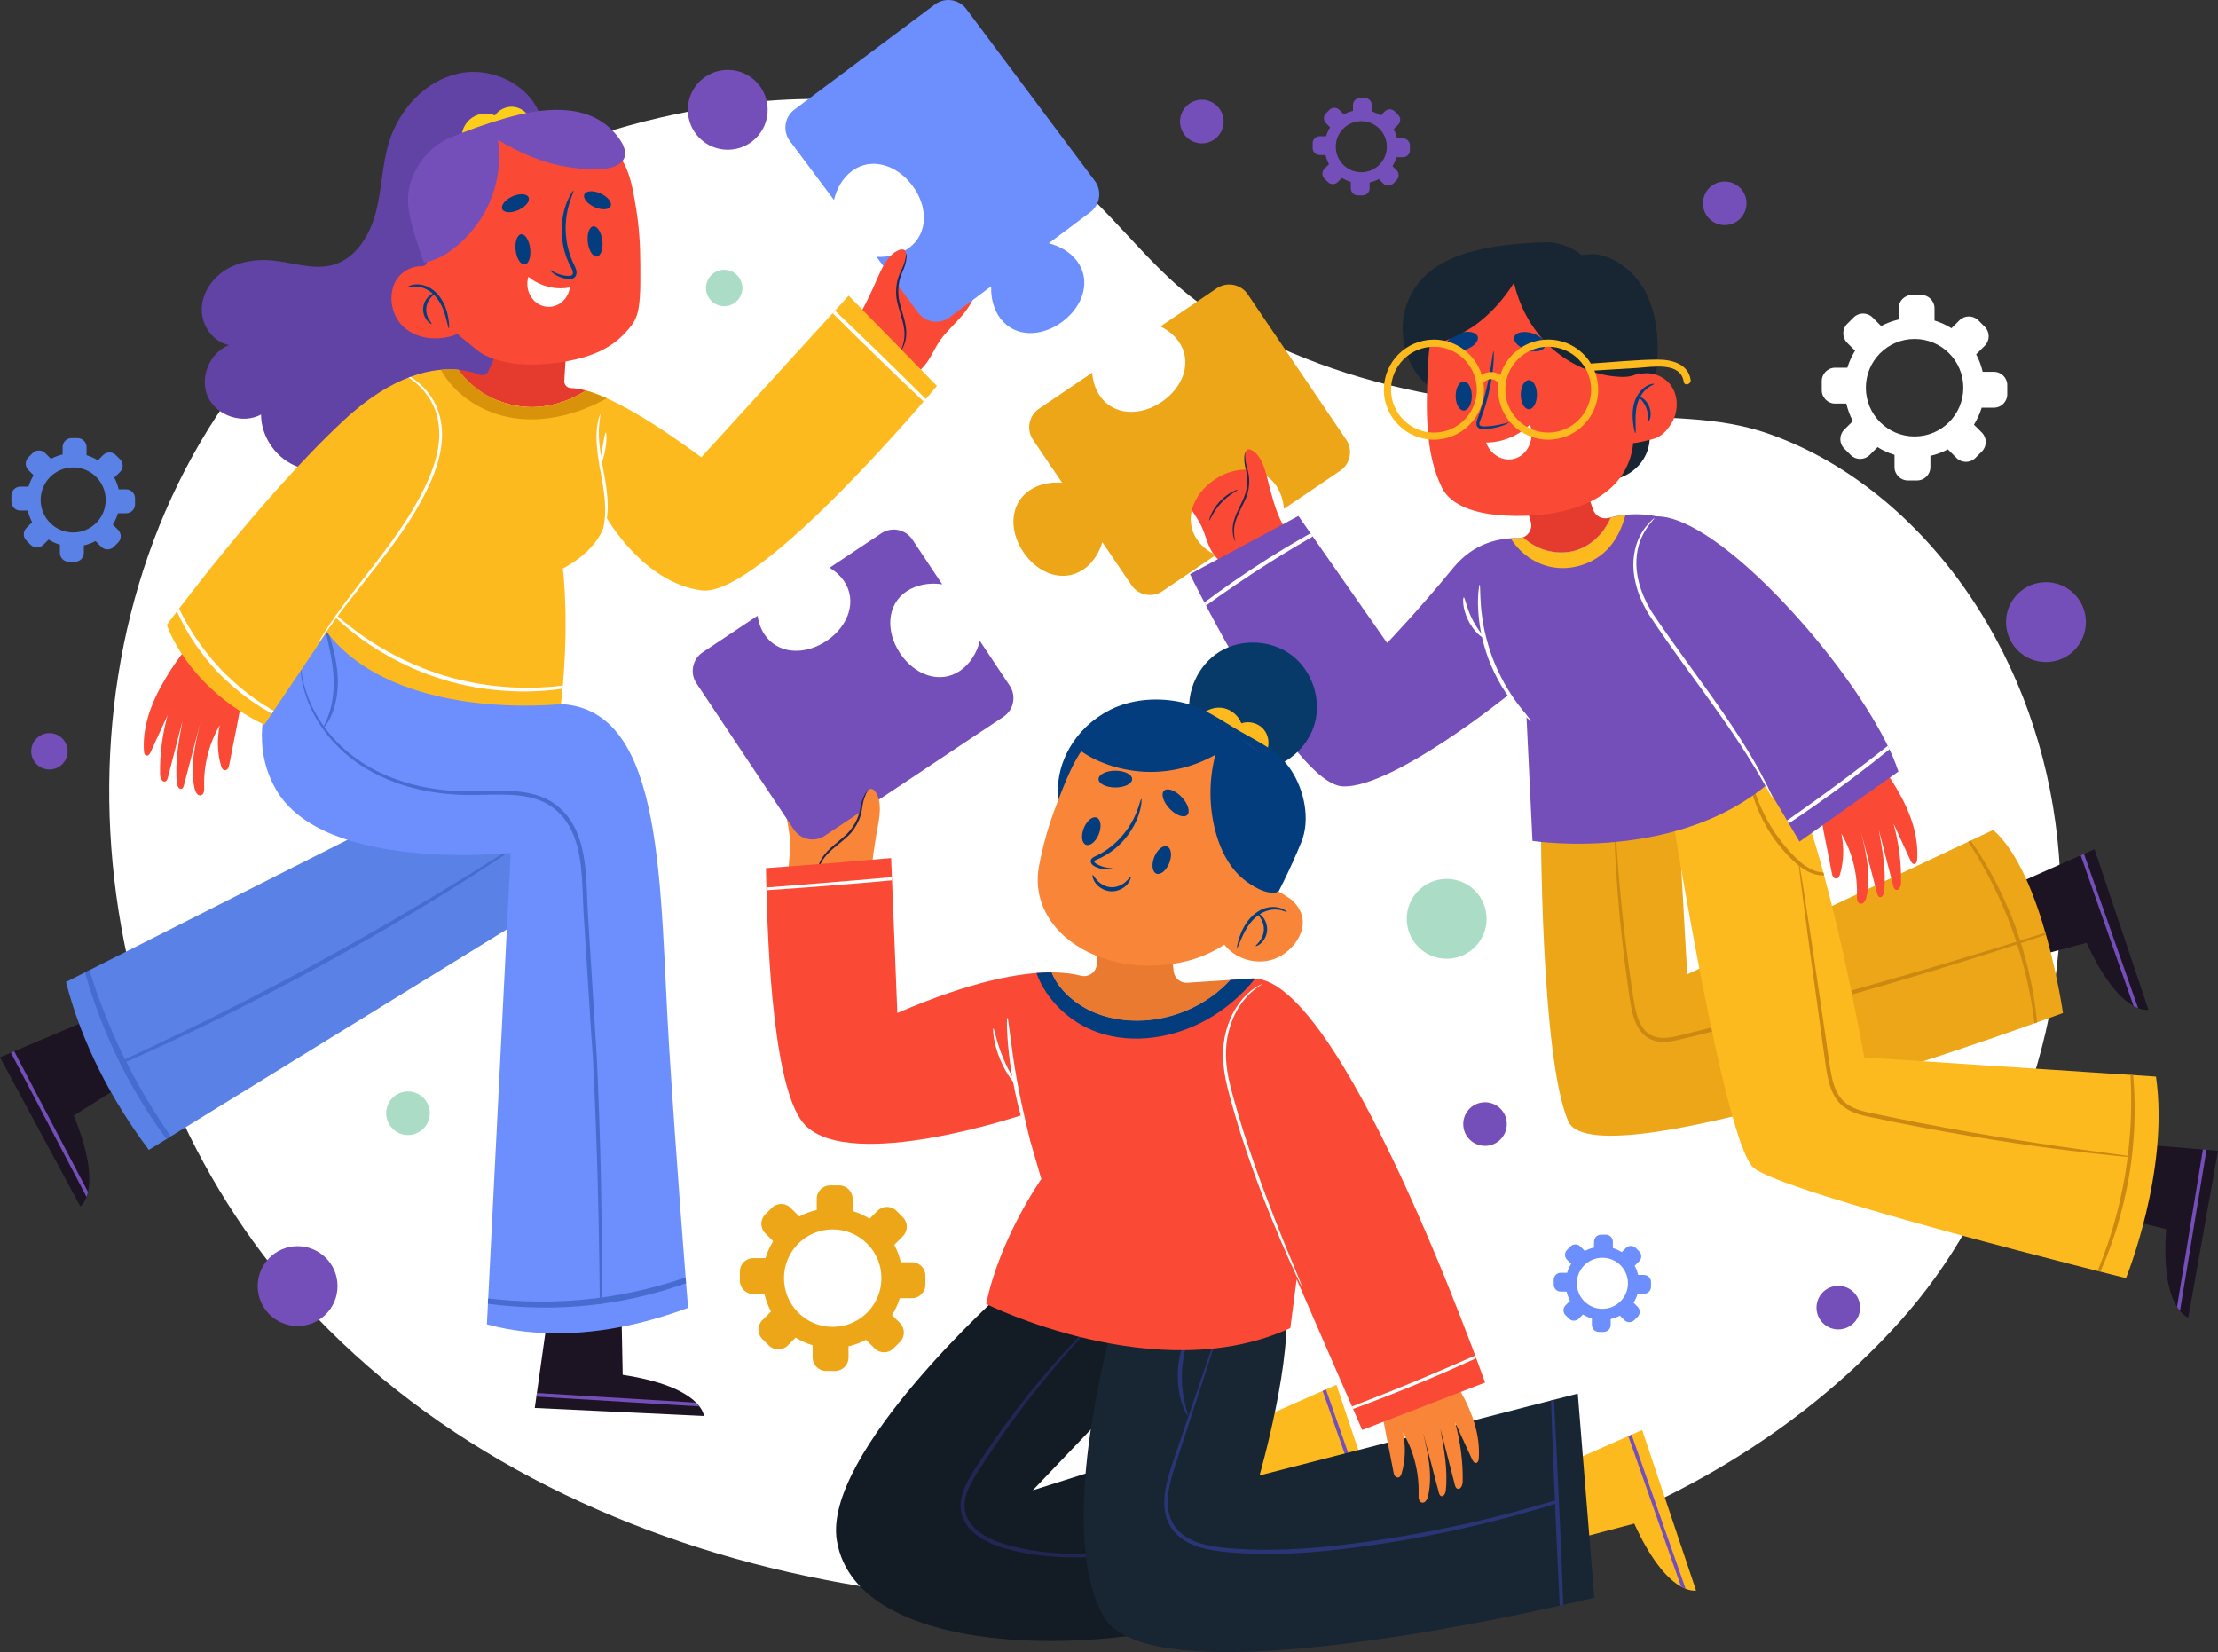 <?xml version="1.0" encoding="UTF-8"?><svg id="OBJECTS" xmlns="http://www.w3.org/2000/svg" viewBox="0 0 746 555.64"><rect x="0" y="0" width="746" height="555.64" fill="#333333" stroke="none"/><defs><style>.cls-1{fill:#cc8912;}.cls-2{fill:#f98638;}.cls-3{fill:#131b25;}.cls-4{fill:#033d7e;}.cls-5{fill:#fdba1e;}.cls-6{fill:#fff;}.cls-7{fill:#5a81e5;}.cls-8{fill:#754fb9;}.cls-9{fill:#fbce1b;}.cls-10{fill:#1d1423;}.cls-11{fill:#fa4a35;}.cls-12{fill:#073a68;}.cls-13{fill:#6c8ffd;}.cls-14{fill:#e53a2e;}.cls-15{fill:#212652;}.cls-16{fill:#d8930b;}.cls-17{fill:#2a3575;}.cls-18{fill:#6142a5;}.cls-19{fill:#ea7a2f;}.cls-20{fill:#abddc6;}.cls-21{fill:#182533;}.cls-22{fill:#456cce;}.cls-23{fill:#eda618;}</style></defs><path class="cls-6" d="M631.9,166.81c14.63,11.81,26.96,26.61,36.38,42.67,30.04,51.18,32.24,114.74,9.66,169.17-10.29,24.81-20.9,45.8-39.27,66.17-17.51,19.42-38.2,35.85-60.73,49.07-36.27,21.28-77.18,34.29-118.81,39.63-64.51,8.27-130.63,9.64-194.07-4.8-63.42-14.45-124.24-45.63-166.87-94.75-2.19-2.53-4.33-5.1-6.42-7.73-70.3-88.3-76.7-226.48.85-311.9,38.87-42.81,93.48-70.55,150.72-78.77,37.18-5.35,77.27-2.13,108.61,18.56,21.24,14.02,34.59,37.61,55.75,50.7,22.99,14.22,47.94,23.01,74.49,27.92,19.85,3.67,39.97,5.4,60.07,6.84,17.67,1.27,35.32.31,52.2,6.16,13.64,4.73,26.22,12.02,37.43,21.07h.01Z"/><path class="cls-11" d="M423.93,167.62c-.14-4.96-1.62-9.99-4.79-13.81s-8.17-6.25-13.1-5.71c-4.93.54-9.51,4.38-10.29,9.28-.6,3.79.97,7.59,2.92,10.9,1.67,2.84,3.88,5.56,5.33,8.51,1.61,3.27,2.08,6.81,4.33,9.82,2.25,3.01,5.8,5.15,9.47,4.72"/><path class="cls-2" d="M289.87,283.67c2.12-5.01,2.92-10.71,1.49-15.98-1.43-5.26-5.33-9.95-10.5-11.66-5.18-1.7-11.5.05-14.5,4.59-2.33,3.51-2.49,8.03-2.04,12.22.39,3.6,1.36,7.33,1.44,10.91.11,3.99-1.02,7.74-.14,11.78.88,4.04,3.46,7.78,7.32,9.01"/><path class="cls-11" d="M296.54,100.88c1.05-5.3,3.55-10.44,7.65-13.96,4.11-3.52,9.9-5.23,15.11-3.76s9.42,6.42,9.37,11.83c-.04,4.18-2.41,7.98-5.11,11.17-2.31,2.74-5.18,5.28-7.25,8.17-2.31,3.22-3.46,6.93-6.43,9.77-2.91,2.77-7.17,4.48-11.02,3.35"/><path class="cls-5" d="M522.97,493.95l29.34-13.01,18.14,54s-9.51,2.21-20.79-22.5l-22.37,5.89"/><path class="cls-8" d="M548.76,482.51c6.06,17.28,12.12,34.58,18.19,51.86-.47-.19-.98-.42-1.53-.72-5.92-16.88-11.85-33.76-17.76-50.64l1.11-.49h-.01Z"/><path class="cls-5" d="M420.16,478.75l29.34-13.01,18.14,54s-9.51,2.21-20.79-22.5l-22.37,5.89"/><path class="cls-8" d="M445.96,467.31c6.06,17.28,12.12,34.58,18.19,51.86-.47-.19-.98-.42-1.53-.72-5.92-16.88-11.85-33.76-17.76-50.64l1.11-.49h-.01Z"/><path class="cls-3" d="M337.69,434.16s-61.08,54.57-56.23,83.97c6.59,39.95,89.6,38.68,127.07,25.67,37.48-13.01-5.51-60.22-5.51-60.22l-55.66,17.66,40.15-42.08,5.86-45.43-36.34,6.91-19.35,13.51h0Z"/><path class="cls-15" d="M399.43,519.43s-.57,0-1.65.11c-1.43.17-2.97.37-4.7.58-4.08.51-9.97,1.34-17.28,1.95-7.29.56-16.06,1-25.66-.21-4.77-.63-9.8-1.59-14.68-3.35-2.41-.92-4.78-2.15-6.81-3.82-1.99-1.68-3.58-3.92-4.06-6.52-.49-2.59.16-5.26,1.24-7.68,1.08-2.43,2.53-4.68,3.97-6.89,2.85-4.44,5.71-8.65,8.52-12.6,5.64-7.9,11.06-14.76,15.79-20.37,4.73-5.62,8.72-10.02,11.51-13.04,1.17-1.27,2.23-2.41,3.21-3.48.72-.8,1.09-1.24,1.06-1.27-.04-.04-.46.34-1.26,1.08-.8.73-1.95,1.84-3.4,3.3-2.91,2.91-7.03,7.22-11.87,12.78-4.84,5.55-10.36,12.37-16.08,20.26-2.85,3.94-5.75,8.16-8.62,12.62-1.44,2.21-2.94,4.5-4.08,7.07-1.14,2.54-1.89,5.51-1.34,8.49.54,2.97,2.36,5.51,4.53,7.32,2.2,1.8,4.69,3.09,7.2,4.03,5.09,1.82,10.15,2.74,15.01,3.35,9.74,1.16,18.58.61,25.91-.07,7.33-.75,13.21-1.72,17.27-2.4,2.03-.35,3.6-.63,4.67-.85,1.06-.21,1.62-.35,1.61-.4v.02Z"/><path class="cls-21" d="M375.45,440.88s-21.62,72.94-4.19,102.92c17.43,29.99,164.96-6.47,164.96-6.47l-5.55-68.61-107.04,27.52s11.87-41.36,8.44-59.31c-3.43-17.95-56.6,3.92-56.6,3.92v.02Z"/><path class="cls-17" d="M524.56,509.85c-.66-15.07-1.33-28.79-1.89-39.06l-1.01.26c.34,10.25.86,23.89,1.52,38.86.49,11.05.97,21.36,1.42,30.14.41-.09.78-.17,1.18-.26-.32-8.72-.73-18.97-1.21-29.94h-.01Z"/><path class="cls-17" d="M524.13,504.32c-9.19,2.79-19.66,5.64-31.17,8.21-14.56,3.2-30.75,6.08-47.87,7.75-8.56.81-16.95,1.16-25.03.85-4.03-.19-8.03-.41-11.83-1.02-3.77-.65-7.48-1.73-10.34-3.91-2.89-2.13-4.6-5.42-4.98-8.81-.4-3.4.2-6.79,1.01-9.95.82-3.17,1.92-6.2,2.85-9.13.96-2.91,1.88-5.72,2.76-8.42,3.36-10.34,6.13-18.91,8.26-25.46.85-2.71,1.57-5,2.18-6.94.19-.66.37-1.26.54-1.82.11-.41.16-.62.14-.63-.02,0-.11.19-.27.58-.21.55-.42,1.13-.66,1.78-.68,1.93-1.48,4.18-2.43,6.86-2.23,6.49-5.15,15.03-8.67,25.31-.91,2.69-1.87,5.49-2.85,8.4-.97,2.92-2.09,5.94-2.95,9.18-.85,3.24-1.52,6.73-1.11,10.4.21,1.82.73,3.66,1.65,5.34.91,1.68,2.21,3.17,3.76,4.35,3.12,2.39,7.01,3.51,10.89,4.19,3.92.65,7.91.87,11.99,1.07,8.16.34,16.62,0,25.22-.82,30.62-3.06,58.07-9.69,78.84-16.2-.01-.39,0-.76.06-1.14h.01Z"/><path class="cls-17" d="M399.5,476.17c.21-.09-.44-1.79-1.07-4.6-.32-1.41-.6-3.1-.78-4.99-.15-1.89-.2-3.98-.05-6.16.17-2.18.54-4.24.97-6.08.47-1.84.98-3.47,1.52-4.82,1.05-2.69,1.94-4.27,1.74-4.39-.14-.09-1.33,1.32-2.65,3.99-.67,1.33-1.31,2.99-1.87,4.88-.52,1.9-.93,4.03-1.12,6.31-.16,2.28-.07,4.45.16,6.41.26,1.95.65,3.7,1.11,5.1.91,2.84,1.87,4.42,2.02,4.34h.02Z"/><path class="cls-10" d="M675.13,298.62l29.34-13.01,18.14,54s-9.51,2.21-20.79-22.5l-22.37,5.89"/><path class="cls-8" d="M700.93,287.19c6.06,17.28,12.12,34.58,18.19,51.86-.47-.19-.98-.42-1.53-.72-5.92-16.88-11.85-33.76-17.76-50.64l1.11-.49h-.01Z"/><path class="cls-23" d="M518.27,275.31s-.2,79.79,9.15,101.73c9.34,21.94,166.44-36.33,166.44-36.33,0,0-6.67-47.04-23.48-61.57l-102.91,48.56-3.5-62.5"/><path class="cls-1" d="M683.78,333.87c-.34-2.2-.87-4.53-1.39-6.98-1.16-4.88-2.68-10.19-4.67-15.63-2.03-5.42-4.33-10.45-6.62-14.91-1.19-2.2-2.3-4.32-3.48-6.21-1.12-1.93-2.25-3.67-3.31-5.24-.5-.8-1.01-1.52-1.51-2.21l-.82.39c.47.73.98,1.52,1.51,2.35,1,1.59,2.08,3.35,3.14,5.29,1.12,1.9,2.19,4.01,3.35,6.21,2.21,4.44,4.45,9.43,6.46,14.81,1.97,5.39,3.51,10.63,4.73,15.44.56,2.43,1.12,4.72,1.51,6.89.45,2.16.77,4.19,1.06,6.06.22,1.46.4,2.81.56,4.04.27-.1.55-.2.81-.29-.09-1.19-.2-2.49-.4-3.88-.22-1.88-.49-3.94-.9-6.13h-.01Z"/><path class="cls-1" d="M687.96,313.7c-4.98,1.56-10.76,3.35-17.32,5.39-20.09,6.17-47.98,14.35-79.02,22.43-7.76,2-15.35,3.96-22.7,5.76-3.67.85-7.28,2.09-10.7,1.74-1.69-.17-3.27-.86-4.47-1.99-1.22-1.12-2.05-2.6-2.66-4.16-1.22-3.14-1.58-6.52-2.1-9.77-.5-3.25-.95-6.42-1.36-9.47-.82-6.12-1.48-11.83-2.03-17.06-1.08-10.45-1.67-18.94-2.05-24.8-.16-2.61-.3-4.84-.42-6.76-.1-1.54-.17-2.35-.22-2.35s-.06.82-.05,2.36c0,1.56.06,3.83.16,6.77.21,5.89.65,14.38,1.61,24.87.47,5.24,1.08,10.97,1.85,17.12.39,3.07.82,6.25,1.29,9.51.51,3.24.83,6.68,2.12,10.05.65,1.67,1.56,3.35,2.97,4.65,1.38,1.33,3.28,2.15,5.21,2.35,1.93.22,3.84-.05,5.69-.42,1.85-.39,3.65-.87,5.49-1.31,7.35-1.79,14.94-3.72,22.72-5.74,31.07-8.09,58.93-16.44,78.96-22.84,6.67-2.13,12.44-4.03,17.22-5.64-.06-.22-.12-.46-.2-.68v-.04Z"/><path class="cls-23" d="M364.34,191.57c3.04-2.05,5.31-5.45,6.42-9.22l9.79,14.45c2.33,3.45,7.01,4.34,10.45,2.02l17.87-12.11c-2.55-1.26-4.77-3.06-6.26-5.26-4.48-6.61-1.53-15.12,5.82-20.11,7.37-4.99,16.35-4.55,20.83,2.05,1.49,2.21,2.35,4.94,2.58,7.76l18.92-12.82c3.45-2.33,4.34-7.01,2.02-10.45l-33.11-48.89c-2.33-3.45-7.01-4.34-10.45-2.02l-18.92,12.82c2.55,1.26,4.77,3.06,6.26,5.26,4.48,6.61,1.53,15.12-5.82,20.11-7.35,4.99-16.35,4.55-20.83-2.05-1.49-2.21-2.35-4.94-2.58-7.76l-17.87,12.11c-3.45,2.33-4.34,7.01-2.02,10.45l9.79,14.45c-3.92-.36-7.91.49-10.95,2.55-6.61,4.48-7.04,13.48-2.05,20.83,4.99,7.37,13.5,10.3,20.11,5.82h0Z"/><path class="cls-21" d="M542.72,161.22c4.43-.77,8.44-3.7,10.53-7.66,2.09-3.97,2.21-8.93.34-13.01-2.03-.52-4.18-.56-6.23-.11"/><path class="cls-8" d="M302.72,219.69c-4.93-7.4-4.43-16.39,2.21-20.82,3.31-2.2,7.74-3.01,11.97-2.34l-10.04-15.07c-2.3-3.46-6.98-4.39-10.44-2.09l-17.39,11.58c1.98,1.21,3.68,2.76,4.9,4.58,4.43,6.64,1.42,15.13-5.98,20.06-7.4,4.93-16.39,4.43-20.82-2.21-1.22-1.83-1.99-3.99-2.34-6.28l-18.45,12.29c-3.46,2.3-4.39,6.98-2.09,10.44l32.74,49.15c2.3,3.46,6.98,4.39,10.44,2.09l60.08-40.01c3.46-2.3,4.39-6.98,2.09-10.44l-10.04-15.07c-1.02,4.16-3.47,7.94-6.78,10.14-6.64,4.43-15.13,1.42-20.06-5.98h0Z"/><path class="cls-11" d="M611.58,269.51c1.21,8.01,3.02,15.99,4.5,23.95.09.5.19,1.01.47,1.43s.81.72,1.29.57c.56-.16.82-.78,1-1.33,1.33-4.29,1.43-9.42.47-13.8,3.67,6.32,5.51,13.67,5.25,20.98-.04,1.01.09,2.33,1.06,2.6,1.11.31,1.89-1.07,2.14-2.19,1.65-7.29-.12-14.88-1.89-22.15,1.83,6.99,3.67,13.99,5.5,20.97.12.45.29.96.71,1.16.88.4,1.54-.88,1.64-1.85.72-6.98-.57-13.99-1.85-20.89,1.63,6.31,3.25,12.63,4.88,18.94.14.54.32,1.13.83,1.34,1.08.47,1.79-1.17,1.82-2.34.11-6.82-.75-13.35-2.55-19.95,1.9,4.14,3.81,8.29,5.71,12.44.29.61.77,1.34,1.43,1.19.6-.14.78-.9.82-1.52.55-7.8-2.21-15.52-5.97-22.22-3.51-6.26-8.31-13.28-13.72-17.99"/><path class="cls-2" d="M464.14,470.96c1.21,8.01,3.02,15.99,4.5,23.95.09.5.19,1.01.47,1.43.29.42.81.72,1.29.57.56-.16.82-.78,1-1.33,1.33-4.29,1.43-9.42.47-13.8,3.67,6.32,5.51,13.67,5.25,20.98-.04,1.01.09,2.33,1.06,2.6,1.11.31,1.89-1.07,2.14-2.19,1.65-7.29-.12-14.88-1.89-22.15,1.83,6.99,3.67,13.99,5.5,20.97.12.45.29.96.71,1.16.88.4,1.54-.88,1.64-1.85.72-6.98-.57-13.99-1.85-20.89,1.63,6.31,3.25,12.63,4.88,18.94.14.54.32,1.13.83,1.34,1.08.47,1.79-1.17,1.82-2.34.11-6.82-.75-13.35-2.55-19.95,1.9,4.14,3.81,8.29,5.71,12.44.29.61.77,1.34,1.43,1.19.6-.14.78-.9.82-1.52.55-7.8-2.21-15.52-5.97-22.22-3.51-6.26-8.31-13.28-13.72-17.99"/><path class="cls-11" d="M81.65,233.08c-1.21,8.01-3.02,15.99-4.5,23.95-.09.5-.19,1.01-.47,1.43s-.81.72-1.29.57c-.56-.16-.82-.78-1-1.33-1.33-4.29-1.43-9.42-.47-13.8-3.67,6.32-5.51,13.67-5.25,20.98.04,1.01-.09,2.33-1.06,2.6-1.11.31-1.89-1.07-2.14-2.19-1.65-7.29.12-14.88,1.89-22.15-1.83,6.99-3.67,13.99-5.5,20.97-.12.45-.29.96-.71,1.16-.88.4-1.54-.88-1.64-1.85-.72-6.98.57-13.99,1.85-20.89-1.63,6.31-3.25,12.63-4.88,18.94-.14.54-.32,1.13-.83,1.34-1.08.47-1.79-1.17-1.82-2.34-.11-6.82.75-13.35,2.55-19.95-1.9,4.14-3.81,8.29-5.71,12.44-.29.61-.77,1.34-1.43,1.19-.6-.14-.78-.9-.82-1.52-.55-7.8,2.21-15.52,5.97-22.22,3.51-6.26,8.31-13.28,13.72-17.99"/><path class="cls-13" d="M336.44,107.08c-2.19-2.94-3.24-6.88-3.06-10.81l-13.97,10.45c-3.32,2.49-8.05,1.8-10.54-1.52l-14.08-18.83c3.99.22,8.03-.81,11.01-3.05,6.4-4.78,6.4-13.79,1.07-20.9-5.33-7.12-13.96-9.66-20.36-4.88-2.99,2.23-5.11,5.8-6.02,9.71l-14.84-19.85c-2.49-3.32-1.8-8.05,1.52-10.54L314.45,1.5c3.32-2.49,8.05-1.8,10.54,1.52l43.24,57.81c2.49,3.32,1.8,8.05-1.52,10.54l-13.97,10.45c3.82.93,7.32,3.05,9.51,5.98,4.78,6.4,2.24,15.03-4.88,20.36-7.12,5.33-16.13,5.33-20.9-1.07h-.01Z"/><path class="cls-2" d="M294.66,301.26c-2.4-6.2-1.12-13.13-.06-19.68.67-4.18,2.44-10.51.31-14.48-2.13-3.97-3.84-.5-4.74,2.34-1.27,3.99-1.26,8.4-3.45,12.07-2.53,4.23-7.59,6.18-10.95,9.78-3.89,4.18-5.11,10.66-2.99,15.98"/><path class="cls-15" d="M274.84,294.27c.17.04.16-1.98,1.65-4.62.75-1.32,1.95-2.68,3.46-4.01,1.52-1.34,3.32-2.66,5.08-4.28,1.77-1.64,3.05-3.61,3.86-5.52.83-1.92,1.06-3.83,1.29-5.31.25-1.49.73-2.65,1.05-3.43.34-.78.67-1.12.63-1.16-.02-.04-.46.25-.9,1.02-.41.77-.97,1.92-1.32,3.46-.32,1.53-.57,3.32-1.42,5.14-.8,1.83-2.04,3.67-3.73,5.25-1.7,1.57-3.51,2.92-5.03,4.32-1.52,1.39-2.75,2.85-3.46,4.27-.73,1.41-1.02,2.66-1.14,3.52-.1.87-.09,1.36-.04,1.36h.01Z"/><path class="cls-11" d="M282.82,112.68c5.41-3.77,8.21-10.18,10.99-16.15,1.77-3.81,3.83-10,7.8-12.08,3.87-2.03,3.43,1.72,2.6,4.57-1.18,3.98-3.63,7.6-3.87,11.85-.27,4.88,2.81,9.31,3.57,14.12.88,5.61-1.72,11.61-6.42,14.81"/><path class="cls-15" d="M303.01,117.95s.31-.37.72-1.13c.37-.77.85-1.97,1.02-3.53.2-1.56,0-3.45-.49-5.42-.47-1.99-1.21-4.11-1.73-6.35-.51-2.23-.51-4.44-.15-6.38.32-1.97,1.11-3.58,1.69-5.01.58-1.46.75-2.71.85-3.57.07-.88-.12-1.36-.17-1.34-.06.01.04.47-.12,1.31-.17.82-.42,2.04-1.05,3.41-.63,1.36-1.51,3.05-1.89,5.09-.41,2.03-.44,4.35.1,6.68.55,2.3,1.29,4.4,1.79,6.35.51,1.94.75,3.72.62,5.21-.24,3.01-1.37,4.65-1.19,4.72h0Z"/><path class="cls-11" d="M420.29,329.16l-7.66.5h0l1.16-.07c-10.59,11.61-28.01,16.66-43.01,11.97-7.33-2.29-14.32-7.66-17.11-14.5-10.25-.02-26.66,2.77-51.86,13.64l-2.09-52.1c-14.02,1.22-28.06,2.39-42.09,3.37.46,30.14,2.89,75.91,13.15,86.43,15.63,15.99,73.19-3.45,73.19-3.45l6.26,21.6s-14.01,19.9-18.54,42.03c0,0,57.61,28.73,102.3,8.08l2.12-16.39,22.05,50.67,41.33-15.94s-49.25-139.85-79.18-135.83h0Z"/><path class="cls-11" d="M434.54,180.4c-4.33-4.24-5.87-10.46-7.48-16.3-1.02-3.72-1.94-9.64-5.21-12.13-3.27-2.49-3.37,1.03-3.05,3.73.46,3.78,2.13,7.44,1.69,11.31-.5,4.45-3.97,7.99-5.39,12.24-1.65,4.94-.21,10.78,3.55,14.38"/><path class="cls-10" d="M29.55,343.08l-29.55,12.53,27.01,50.14s8.11-5.42-2.2-30.55l19.58-12.31"/><path class="cls-8" d="M3.67,354.05c8.47,16.16,16.96,32.33,25.43,48.48.17-.49.35-1.03.49-1.65-8.27-15.76-16.54-31.53-24.81-47.29l-1.11.47Z"/><path class="cls-10" d="M184.35,441.77l-4.49,31.78,56.9,2.69s-.47-9.74-27.32-13.85l-.46-23.12"/><path class="cls-8" d="M180.4,469.72c18.29,1.11,36.57,2.2,54.86,3.31-.31-.4-.67-.82-1.12-1.27-17.85-1.08-35.71-2.15-53.56-3.24l-.17,1.19Z"/><path class="cls-7" d="M117.56,282.11l-95.36,48.16c5.14,20.17,15.12,39.5,27.86,56.48l125.59-77.37,2.36-36.8-60.46,9.54h0Z"/><path class="cls-22" d="M175.4,283.2c-1.33.82-2.79,1.72-4.43,2.74-2.09,1.31-4.42,2.75-6.98,4.35-2.72,1.68-5.81,3.65-9.27,5.72-6.88,4.23-15.13,9.16-24.36,14.52-9.24,5.33-19.48,11.07-30.33,16.9-10.86,5.8-21.31,11.14-30.87,15.89-9.58,4.72-18.25,8.86-25.58,12.24-.98.46-1.94.91-2.87,1.34.3.19.57.41.83.65.8-.35,1.62-.72,2.45-1.09,7.39-3.27,16.13-7.33,25.74-11.98,9.61-4.69,20.09-10,30.97-15.81,10.86-5.84,21.1-11.62,30.32-17.02,9.21-5.42,17.42-10.45,24.24-14.78,3.42-2.14,6.48-4.16,9.17-5.91,2.7-1.74,4.99-3.28,6.86-4.55,1.59-1.09,3-2.07,4.28-2.95.97-.68,1.47-1.07,1.44-1.11-.02-.04-.57.26-1.59.87h-.01Z"/><path class="cls-22" d="M57.12,381.7c-1.64-2.28-3.24-4.8-4.96-7.44-3.35-5.34-6.81-11.35-10.07-17.84-3.21-6.52-5.91-12.9-8.15-18.79-1.06-2.96-2.12-5.77-2.94-8.45-.31-1-.63-1.94-.93-2.89l-1.49.76c.25.86.51,1.73.77,2.64.76,2.72,1.77,5.59,2.79,8.6,2.16,5.98,4.84,12.47,8.09,19.06,3.3,6.57,6.84,12.62,10.31,17.95,1.79,2.64,3.46,5.15,5.18,7.4.1.12.19.25.29.39l1.47-.9c-.11-.16-.22-.32-.34-.49h-.01Z"/><path class="cls-13" d="M163.74,445.41c16.32,4.49,34.23,3.63,50.53-.29,5.79-1.39,11.53-3.14,17.16-5.24-.95-11.6-3.82-47.48-6.37-87.64-3.38-53.4-.97-113.59-36.37-115.43l-82.13-31.22s-29.84,32.04-13.69,60.01c16.15,27.98,78.89,21.26,78.89,21.26l-8,158.53h-.01Z"/><path class="cls-22" d="M200.67,438.74c11.05-1.36,21.24-4.01,30.07-7.13-.05-.62-.1-1.27-.15-1.94-8.88,3.02-19.11,5.62-30.19,6.99-13.2,1.64-25.67,1.29-36.23.05l-.09,1.79c10.64,1.42,23.23,1.88,36.58.22h0Z"/><path class="cls-22" d="M199,349.5c.15,2.28.29,4.53.44,6.76.11,2.23.21,4.43.32,6.61.81,17.42,1.27,33.12,1.56,46.31.25,12.18.36,22.22.42,29.5.19-.07.39-.15.58-.21.09-7.27.11-17.22-.01-29.3-.15-13.2-.52-28.92-1.26-46.35-.1-2.18-.2-4.39-.3-6.62-.14-2.23-.27-4.49-.41-6.77-.27-4.57-.56-9.22-.86-13.96-.58-9.48-1.19-19.29-1.82-29.33-.24-5-.3-10-.87-14.93-.31-2.46-.71-4.89-1.36-7.27-.7-2.35-1.52-4.69-2.77-6.79-2.43-4.23-6.28-7.6-10.71-9.23-4.43-1.67-9.05-1.94-13.41-1.95-4.39-.01-8.64.27-12.73.16-4.11-.1-8.08-.5-11.86-1.17-7.58-1.36-14.4-3.87-20.04-7.17-5.66-3.27-10.09-7.34-13.36-11.37-3.26-4.06-5.41-8.04-6.74-11.46-1.34-3.41-1.95-6.22-2.28-8.12-.3-1.92-.4-2.92-.46-2.92-.02,0-.02.26,0,.76.04.5.04,1.24.17,2.21.22,1.93.77,4.79,2.04,8.27,1.27,3.48,3.38,7.58,6.63,11.75,3.26,4.14,7.73,8.35,13.46,11.73,5.72,3.41,12.64,6.02,20.33,7.45,3.84.71,7.88,1.13,12.04,1.26,4.17.12,8.42-.14,12.75-.11,4.32.04,8.8.32,12.95,1.92,4.14,1.54,7.71,4.68,10,8.67,1.18,1.98,1.95,4.21,2.63,6.47.62,2.29,1.01,4.67,1.32,7.07.55,4.83.61,9.79.85,14.83.63,10.05,1.24,19.86,1.84,29.34.3,4.73.6,9.38.88,13.95l.02.02Z"/><path class="cls-22" d="M109.02,209.24c-.19.05.24,2.08,1,5.31.73,3.24,1.8,7.69,2.14,12.68.34,4.99-.39,9.51-1.43,12.59-1.02,3.11-2.18,4.83-1.98,4.96.11.1,1.59-1.47,2.9-4.62,1.34-3.12,2.25-7.85,1.9-13.01-.35-5.16-1.59-9.67-2.58-12.85-1.01-3.19-1.77-5.1-1.94-5.05h-.01Z"/><path class="cls-10" d="M714.01,384.36l31.99,2.68-9.99,56.08s-9.39-2.63-7.45-29.71l-22.45-5.57"/><path class="cls-8" d="M742.14,386.7c-2.97,18.08-5.96,36.15-8.93,54.22-.32-.39-.66-.85-1-1.37,2.91-17.66,5.81-35.3,8.72-52.96l1.21.1Z"/><path class="cls-5" d="M561.81,270.39s18,113.76,27.97,122.36c9.97,8.59,125.27,37.13,125.27,37.13,0,0,14.67-35.96,10.09-67.79l-98.12-6.45s-14.63-82.95-29.02-101.79"/><path class="cls-1" d="M604.96,291.11c2.58,2.08,5.52,3.37,8.14,3.31.15,0,.3-.01.44-.02-.09-.32-.17-.63-.26-.96h-.16c-2.31-.07-4.95-1.31-7.35-3.32-2.4-2.04-4.8-4.65-7.02-7.58-4.48-5.86-7.15-12.08-8.64-16.67-1.31-4.04-1.78-6.86-2.04-7.47l-.15.06c-.02.3.01.97.11,1.95.19,1.36.47,3.33,1.13,5.72,1.27,4.75,3.87,11.21,8.47,17.23,2.29,3.01,4.74,5.65,7.32,7.74h.01Z"/><path class="cls-1" d="M717.88,378.06c.06-2.74.15-5.34.05-7.76-.04-1.22-.04-2.39-.1-3.52-.07-1.09-.15-2.18-.21-3.24-.04-.67-.09-1.32-.15-1.94l-.92-.06c.04.66.07,1.34.09,2.07.04,1.06.09,2.13.12,3.22.04,1.12,0,2.29.02,3.5.05,2.41-.09,4.99-.17,7.7-.31,5.41-.9,11.35-1.92,17.52-1.07,6.17-2.49,11.96-3.99,17.17-.81,2.59-1.54,5.06-2.39,7.32-.41,1.13-.77,2.24-1.18,3.28-.4,1.02-.8,2.02-1.18,3-.15.4-.31.8-.46,1.17.31.07.62.16.92.24.15-.34.3-.67.45-1.03.42-.98.85-1.98,1.28-2.99.44-1.05.82-2.15,1.26-3.28.9-2.26,1.68-4.74,2.53-7.34,1.59-5.24,3.05-11.09,4.14-17.31,1.05-6.23,1.59-12.23,1.83-17.71h-.01Z"/><path class="cls-1" d="M716.11,388.81c-1.44-.2-3.01-.41-4.77-.66-4.63-.61-11.32-1.51-19.57-2.71-16.5-2.4-39.28-6.11-64.13-11.47-3.02-.72-5.97-1.82-7.95-3.98-1.99-2.15-2.99-5.04-3.61-7.9-.61-2.87-.93-5.82-1.38-8.68-.41-2.85-.82-5.65-1.22-8.39-1.58-10.74-3.02-20.52-4.28-29-1.19-7.74-2.2-14.27-3.01-19.53-.34-1.98-.62-3.72-.88-5.3-.22-1.21-.36-1.84-.4-1.84-.05,0,0,.65.12,1.88.19,1.59.4,3.35.63,5.34.7,5.29,1.56,11.85,2.58,19.6,1.17,8.5,2.51,18.3,3.99,29.05.39,2.74.77,5.54,1.17,8.4.42,2.86.73,5.79,1.36,8.78.63,2.96,1.67,6.1,3.92,8.55,2.26,2.49,5.54,3.66,8.64,4.39,24.96,5.38,47.75,8.92,64.33,11.09,8.29,1.07,14.99,1.83,19.65,2.28,2,.2,3.61.34,4.8.44,0-.1.01-.21.04-.31h-.02Z"/><path class="cls-14" d="M512.27,180.71c4.72,4.52,12.11,6.41,18.35,4.22,5.09-1.78,9.06-5.94,11.16-10.89-.24.06-.49.11-.72.17-2.21.58-4.49-.65-5.24-2.8l-4.64-13.61-20.09,5.19,3.76,12.42c.68,2.26-.55,4.53-2.58,5.33v-.02Z"/><path class="cls-21" d="M556.35,129.21c.45-2.09.76-4.22.95-6.35.72-8.21,0-17.22-3.86-24.65-3.31-6.37-10.17-12.31-17.57-12.78-.65-.04-3.76.51-4.09.22-3.42-2.8-7.88-4.26-12.28-4.16-4.4.1-9.02.44-13.49,1.01-12.98,1.65-27.19,5.6-32.56,19.02-4.29,10.71-.24,24.39,9.69,30.27"/><path class="cls-11" d="M547.93,155.11c.68-1.88,1.16-3.92,1.39-6.16-.04.41,6.97-1.29,7.58-1.57,2.35-1.06,3.66-2.53,5.08-4.68,2.56-3.88,2.71-9.37-.02-13.13-2.15-2.96-6.11-4.52-9.67-3.92-1.42.24-2.7-.81-2.68-2.24.09-5.51-.15-10.48-2.4-15.89-4.07-9.78-11.52-11.77-20.77-13.9-10.17-2.34-20.79.17-30.56,3.12-5.13,1.54-7.86,4.21-11.04,8.57-3.77,5.2-4.32,12.38-4.59,18.55-.56,12.94-1.17,28.36,4.75,40.2,3.19,6.36,11.91,8.5,18.4,9.13,15.99,1.54,38.47-1.62,44.51-18.1h.01Z"/><path class="cls-19" d="M413.79,329.58l-14.48.95c-2.29.15-4.29-1.53-4.55-3.81l-2.02-17.71-23.4,5.14-.44,10.04c-.12,2.75-2.75,4.67-5.41,3.97-2.33-.61-5.54-1.11-9.82-1.11,2.79,6.83,9.79,12.21,17.11,14.5,15.01,4.69,32.43-.36,43.01-11.97h0Z"/><path class="cls-8" d="M541.78,174.02c-2.1,4.96-6.07,9.12-11.16,10.89-6.26,2.19-13.65.31-18.35-4.22h0c-.51.2-1.08.31-1.68.3-5.85-.12-14.74,1.38-21.74,9.92-11.41,13.94-22.3,25.36-22.3,25.36l-29.84-42.73-36.47,19.57s34.64,71.05,51.62,71.39c16.98.36,55.61-30.88,55.61-30.88l5.92,6.81,2.04,42.39s55.1,8.51,85.9-25.66l5.41-29.82s-24.61-63.17-64.99-53.33h.01Z"/><path class="cls-12" d="M400.21,241.02c-1.38-8.42,2.8-17.49,10.1-21.91s17.28-3.91,24.1,1.23c6.82,5.14,10.05,14.58,7.83,22.83-2.23,8.24-9.79,14.76-18.28,15.75"/><path class="cls-5" d="M404.22,240.34c1.92-1.89,4.82-2.74,7.44-2.15,2.63.58,4.9,2.56,5.85,5.08,2.54-.88,5.57-.11,7.38,1.88,1.8,1.99,2.28,5.09,1.14,7.53"/><path class="cls-4" d="M424.67,309.76c4.89-8.56,9.32-17.44,13.04-26.58,3.07-7.55.96-17.44-3.43-24.11-4.4-6.67-10.43-9.18-17.08-13.03-7.14-4.12-12.89-8.65-21.28-10.13-7.58-1.34-15.71-.62-22.63,2.87-11.45,5.8-18.86,17.88-17.28,30.71"/><path class="cls-18" d="M182.11,40.02c-3.16-11.15-16.26-17.72-27.61-15.37-11.35,2.35-20.27,12.11-23.67,23.18-2.33,7.6-2.4,15.71-4.37,23.42-1.98,7.7-6.62,15.53-14.25,17.78-6.59,1.95-13.56-.71-20.41-1.41-5.42-.55-11.12.24-15.79,3.07-4.67,2.84-8.11,7.93-8.16,13.39-.05,5.46,3.81,10.94,9.17,11.99-6.57,2.51-10.04,11.05-7.09,17.43,2.95,6.38,11.68,9.28,17.87,5.92.02,7.78,5.4,15.24,12.77,17.73,12.07,4.07,30.14-5.33,36.74-15.37,6.45,4.84,15.89,5.28,22.76,1.06,6.87-4.23,10.73-12.85,9.31-20.8"/><path class="cls-9" d="M155.26,45.86c.12-2.59,1.57-5.08,3.76-6.45,2.19-1.37,5.05-1.62,7.44-.61,1.33-1.89,3.66-3.02,5.97-2.89,2.31.14,4.5,1.52,5.6,3.55"/><path class="cls-14" d="M192.05,130.51c-1.32,0-2.35-1.12-2.26-2.44l.62-9.9-22.86-.85-3.26,7.48c-.5,1.13-1.79,1.68-2.95,1.22-1.54-.61-3.94-1.34-7.1-1.64,5.7,8.26,16.19,13.14,26.34,12.52,5.9-.36,11.53-2.38,16.52-5.54-2.25-.63-3.88-.83-5.04-.83h-.01Z"/><path class="cls-5" d="M285.44,99.44l-49.57,54.36c-20.44-15.13-32.23-20.63-38.78-22.46-4.98,3.16-10.63,5.18-16.52,5.54-10.15.62-20.64-4.26-26.34-12.52-8.31-.8-21.81,1.43-38.46,16.88-28.33,26.29-59.66,68.92-59.66,68.92,0,0,6.63,20.9,32.79,33.59l20.99-31.19c23.5,30.53,78.8,24.24,78.8,24.24,3.04-27.26.62-45.59.62-45.59,14.08-7.47,14.63-17.23,14.63-17.23,0,0,12.21,21.9,31.94,24.59,19.73,2.69,79.25-68.77,79.25-68.77l-29.69-30.35h.01Z"/><path class="cls-11" d="M213.9,69.79c1.05,6.38,1.47,12.73,1.46,19.14-.01,4.73.17,9.48-.49,14.17-.61,4.33-2.16,6.27-5.09,9.36-5.72,6.03-14.17,8.42-22.16,9.53-8.35,1.16-18.14,1.05-25.62-3.1-.86-.47-8.24-6.53-8.14-6.57-7.39,3.2-17.47,1.42-20.99-6.38-1.73-3.83-1.7-8.57.63-12.07,1.8-2.7,5.09-4.42,8.29-4.33,1.26.04,2.19-1.13,1.84-2.33-1.87-6.37-3-12.97-3.38-19.58-.34-5.71,3.2-10.04,6.96-14.07,3.43-3.67,7.8-6.38,12.41-8.34,9.1-3.86,19.76-5.26,29.49-3.35,5.06,1,11.09,3.2,15.19,6.38,6.96,5.38,8.25,13.35,9.59,21.54h.01Z"/><path class="cls-6" d="M188.53,96.97c-4.07,0-7.84-1.46-10.82-3.86-.22.75-.35,1.54-.35,2.38,0,4.26,3.22,7.71,7.2,7.71,3.61,0,6.58-2.84,7.12-6.53-1.02.19-2.07.31-3.14.31h-.01Z"/><path class="cls-4" d="M185.09,90.86c-.06.06.26.52,1.07,1.13.8.61,2.1,1.36,3.91,1.72.45.07.92.16,1.46.16s1.19-.1,1.75-.61c.55-.5.72-1.34.61-1.97-.09-.66-.32-1.23-.58-1.78-1.05-2.04-1.93-4.33-2.45-6.88-1.09-5.09-.56-9.9.34-13.19.85-3.33,1.93-5.23,1.7-5.34-.11-.07-1.52,1.67-2.65,5.05-1.17,3.33-1.9,8.4-.76,13.76.54,2.68,1.54,5.14,2.66,7.17.52.96.77,1.95.32,2.35-.41.46-1.46.4-2.25.31-1.65-.2-2.92-.76-3.77-1.19-.85-.45-1.28-.76-1.36-.68h0Z"/><ellipse class="cls-4" cx="173.36" cy="68.35" rx="4.85" ry="2.51" transform="translate(-12.77 77.46) rotate(-24.32)"/><ellipse class="cls-4" cx="200.97" cy="67.35" rx="2.51" ry="4.85" transform="translate(56.83 222.75) rotate(-65.68)"/><ellipse class="cls-4" cx="175.87" cy="83.87" rx="2.46" ry="5.11" transform="translate(-8.7 21.45) rotate(-6.81)"/><ellipse class="cls-4" cx="200.15" cy="81.2" rx="2.46" ry="5.11" transform="translate(-8.22 24.31) rotate(-6.81)"/><path class="cls-4" d="M150.99,110.44c.12-.01.15-1.32-.19-3.4-.35-2.05-1.11-5.01-3.2-7.63-1.05-1.28-2.3-2.3-3.62-2.92-1.32-.62-2.63-.86-3.71-.85-2.21.02-3.36.91-3.3,1,.06.16,1.27-.42,3.26-.26.98.09,2.15.37,3.31.97,1.16.6,2.28,1.54,3.24,2.71,1.93,2.39,2.76,5.15,3.28,7.12.51,1.99.76,3.26.91,3.25h.01Z"/><path class="cls-4" d="M145.2,108.94c.1-.12-.42-.61-.96-1.56-.54-.92-1.05-2.38-.85-3.96.2-1.58,1.05-2.87,1.79-3.63.75-.78,1.37-1.12,1.31-1.27-.04-.11-.81,0-1.79.72-.97.71-2.09,2.14-2.34,4.06-.24,1.92.51,3.58,1.27,4.5.77.95,1.49,1.24,1.56,1.13h.01Z"/><path class="cls-8" d="M207.53,45.62c-.55-.68-1.11-1.28-1.59-1.78-9.39-9.51-24.16-7.45-35.87-4.11-6.38,1.83-12.68,4.06-18.81,6.61-7.96,3.3-14.31,12.6-14.05,21.28.1,3.33.91,6.67,1.83,9.87.27.96,3.26,10.87,3.71,10.8,8.42-1.52,16.15-9.56,20.21-16.77,4.14-7.37,5.74-16.11,4.52-24.47,7.27,4.37,15.11,7.8,23.45,9.11,4.43.68,15.35,2.16,18.53-2.13,1.9-2.56.04-5.96-1.94-8.4h.02Z"/><path class="cls-16" d="M197.09,131.35c-4.98,3.16-10.63,5.18-16.52,5.54-10.15.62-20.64-4.26-26.34-12.52-1.75-.16-3.76-.2-5.96,0,4.8,8.7,14.26,14.63,24.19,16.2,10.84,1.7,22.02-1.27,31.64-6.59-2.81-1.27-5.13-2.1-7.01-2.63Z"/><path class="cls-6" d="M203.15,159.29c-.25-1.31-.49-2.59-.7-3.83.39-1.01.81-2.44,1.11-4.09.6-3.24.46-5.91.19-5.91-.3,0-.62,2.58-1.21,5.72-.14.78-.29,1.53-.42,2.21-.47-3.14-.76-5.94-.7-8.21.04-3.63.68-5.84.51-5.87-.06-.01-.29.51-.57,1.51-.29,1-.56,2.49-.67,4.34-.24,3.01.17,6.96.9,11.27-.04.32-.02.52.05.55,0,0,.02-.02.04-.02.15.83.3,1.68.46,2.54,1.05,5.49,1.63,10.5,1.33,14.12-.24,3.62-1.08,5.76-.9,5.82.06.02.34-.49.68-1.46.36-.97.72-2.44.96-4.29.5-3.71,0-8.87-1.05-14.37v-.02Z"/><path class="cls-6" d="M295.72,118.81c-5.49-5.34-10.61-10.27-14.88-14.31l-.77.85c4.16,4.16,9.21,9.13,14.69,14.46,5.92,5.76,11.42,11.04,15.89,15.25.25-.29.5-.57.73-.85-4.33-4.33-9.74-9.67-15.64-15.4h-.02Z"/><path class="cls-6" d="M152.47,228.1c-14.46-3.86-26.33-10.87-34.04-16.87-2.07-1.59-3.87-3.09-5.4-4.43h0v.09c-.06.26-.16.49-.29.67,1.44,1.36,3.15,2.86,5.09,4.44,7.63,6.25,19.6,13.52,34.29,17.44,14.04,3.76,27.44,3.62,37.09,2.19.04-.35.06-.68.09-1.03-9.61,1.21-22.89,1.23-36.82-2.5h-.01Z"/><path class="cls-6" d="M89.66,237.63c-1.68-.98-3.35-2.21-5.14-3.47-3.48-2.63-7.13-5.76-10.6-9.42-3.42-3.7-6.32-7.53-8.72-11.17-1.13-1.87-2.26-3.61-3.14-5.34-.45-.86-.93-1.67-1.31-2.49-.17-.36-.34-.72-.5-1.08-.26.34-.49.63-.72.95.09.2.16.4.25.6.36.83.82,1.68,1.26,2.56.85,1.79,1.95,3.58,3.07,5.5,2.38,3.75,5.3,7.68,8.8,11.43,3.53,3.72,7.27,6.88,10.86,9.49,1.84,1.24,3.56,2.46,5.29,3.42.82.47,1.59.96,2.38,1.37l.6-.9c-.78-.44-1.56-.96-2.38-1.46h0Z"/><path class="cls-6" d="M128.28,188.33c2.1-2.74,4.31-5.62,6.45-8.72,2.15-3.09,4.29-6.36,6.23-9.85,3.92-6.93,7.01-14.12,7.61-21.15.31-3.48-.07-6.88-1.02-9.85-.95-2.99-2.51-5.51-4.23-7.52-1.67-1.94-3.5-3.4-5.21-4.49-.22.09-.45.17-.67.26.06.04.11.06.17.1,1.7,1.13,3.52,2.63,5.15,4.6,1.63,1.98,3.1,4.43,3.97,7.3.87,2.87,1.22,6.12.9,9.51-.63,6.79-3.68,13.86-7.57,20.73-1.93,3.46-4.03,6.72-6.16,9.79-2.12,3.09-4.29,5.97-6.37,8.72-4.18,5.47-8.05,10.34-11.16,14.53-3.12,4.18-5.51,7.68-7.08,10.15-.78,1.23-1.34,2.21-1.74,2.89-.39.67-.57,1.02-.54,1.05.02.02.27-.3.72-.93.61-.88,1.23-1.8,1.89-2.77,1.67-2.39,4.13-5.81,7.33-9.93,3.45-4.37,7.24-9.19,11.34-14.4h-.01Z"/><path class="cls-2" d="M357.4,265.3c-.68,1.73-1.33,3.42-1.94,5.01-2.63,6.77-4.68,13.81-6,20.97-2.56,13.94,6.61,25.02,19,30.06,6.28,2.55,13.19,3.71,19.96,3.4,8.62-.4,16.19-2.33,23.38-7.03,4.04,5.3,11.94,7.2,17.95,4.34,4.83-2.3,9.46-8.05,8.24-13.64-.51-2.34-1.89-4.29-3.66-5.85-.5-.44-5.69-3.73-5.8-3.4,1.12-3.19,2.7-5.96,3.12-9.37.37-2.96.61-5.71,1.37-8.64,2.15-8.29,1.54-14.06-3.46-21.2-2.91-4.42-6.94-7.99-11.35-10.81-8.7-5.57-19.44-8.83-29.76-8.49-5.38.19-11.93,1.47-16.7,4.11-7.12,3.93-11.22,12.68-14.35,20.55v-.02Z"/><path class="cls-4" d="M374.12,292.1c0-.1-.51-.11-1.38-.22-.86-.11-2.12-.35-3.47-1.06-.34-.17-.7-.37-.95-.6-.27-.25-.36-.49-.29-.58.02-.11.35-.32.81-.5.5-.22.98-.44,1.44-.65,1.95-.96,3.97-2.29,5.81-3.99,3.72-3.4,5.94-7.52,6.94-10.61,1.02-3.11,1-5.16.85-5.18-.24-.04-.56,1.93-1.77,4.83-1.19,2.89-3.43,6.71-6.96,9.93-1.75,1.62-3.63,2.91-5.45,3.87-.44.21-.88.44-1.36.67-.42.22-1.11.44-1.42,1.24-.14.37-.05.82.11,1.11.16.3.37.5.57.67.42.34.83.5,1.22.67,1.57.66,2.95.75,3.86.7.92-.05,1.41-.24,1.39-.32l.02.02Z"/><ellipse class="cls-4" cx="367.04" cy="279.55" rx="4.91" ry="2.72" transform="translate(-28.57 516.94) rotate(-68.26)"/><ellipse class="cls-4" cx="390.75" cy="289.27" rx="4.91" ry="2.72" transform="translate(-22.68 545.08) rotate(-68.26)"/><ellipse class="cls-4" cx="375.14" cy="262.03" rx="5.65" ry="2.82"/><ellipse class="cls-4" cx="395.41" cy="270.03" rx="2.82" ry="5.65" transform="translate(-77.38 345.76) rotate(-43.43)"/><path class="cls-4" d="M380.29,294.87c-.2-.09-.62.76-1.68,1.69-1.02.93-2.81,1.93-4.88,1.84-2.07-.1-3.76-1.26-4.69-2.28-.96-1.03-1.31-1.9-1.52-1.84-.16.02-.16,1.08.75,2.45.86,1.33,2.8,2.92,5.4,3.06,2.61.1,4.68-1.31,5.65-2.56,1.02-1.28,1.12-2.33.96-2.36h.01Z"/><path class="cls-4" d="M416.11,318.78c.16.05.62-1.23,1.48-3.21.87-1.95,2.18-4.69,4.54-6.87,1.18-1.08,2.49-1.88,3.78-2.31,1.29-.45,2.55-.55,3.58-.47,2.1.16,3.24.98,3.33.82.09-.07-.95-1.19-3.24-1.59-1.13-.19-2.53-.16-3.99.27-1.47.44-2.94,1.31-4.22,2.48-2.58,2.38-3.83,5.34-4.53,7.4-.68,2.1-.88,3.46-.76,3.5h.01Z"/><path class="cls-4" d="M422.32,318.18c.05.12.85-.07,1.8-.93.95-.83,1.98-2.45,2.07-4.48.07-2.03-.83-3.72-1.72-4.63-.88-.93-1.67-1.18-1.73-1.07-.1.14.5.61,1.13,1.56.63.92,1.28,2.41,1.22,4.09s-.83,3.11-1.53,3.99c-.71.9-1.32,1.32-1.24,1.47Z"/><path class="cls-4" d="M430.27,298.69c1.18-2.53,2.72-7.5,3.14-8.4,3.26-7.2,4.49-14.28,1.69-21.8-1.07-2.87-2.53-5.6-4.29-8.11-4.69-6.64-11.37-10.09-17.49-15.09-5.13-4.19-10.81-5.55-17.31-6.56-12.98-2.02-27.44-.25-33.71,12.92,5.86,4.7,14.2,7.32,21.62,7.86,8.6.63,17.36-1.39,24.85-5.66-2.44,9.38-2.19,19.48.91,28.67,1.67,4.95,4.44,9.88,8.56,13.2,2.77,2.24,7.32,5.08,11,4.44.26-.04.61-.62,1.01-1.47h.02Z"/><path class="cls-4" d="M420.29,329.16l-7.66.5h0l1.16-.07c-10.59,11.61-28.01,16.66-43.01,11.97-7.33-2.29-14.32-7.66-17.11-14.5-1.54,0-3.25.06-5.08.21,3.36,9.15,11.27,16.67,20.59,19.93,12.01,4.19,25.68,1.92,36.79-4.29,6.23-3.5,11.72-8.22,16.19-13.8-.62-.04-1.24-.04-1.85.05h-.01Z"/><path class="cls-6" d="M346.35,384.02c.2-.06-.36-2.38-1.24-6.11-.88-3.73-2.04-8.9-3.09-14.66-1.03-5.75-1.75-11-2.23-14.81-.49-3.81-.77-6.17-.97-6.16-.19,0-.24,2.4,0,6.25.24,3.84.8,9.16,1.84,14.96,1.05,5.8,2.38,10.97,3.5,14.66,1.13,3.7,2.02,5.91,2.19,5.85v.02Z"/><path class="cls-6" d="M342.32,365.44c.26-.2-2.64-4.04-4.89-9.47-2.29-5.4-3-10.17-3.33-10.12-.27,0-.04,4.96,2.31,10.54,2.33,5.59,5.7,9.23,5.9,9.05h.01Z"/><path class="cls-6" d="M257.75,298.49c0,.31.01.62.02.93,9-.58,19.55-1.37,30.83-2.33,3.91-.34,7.71-.67,11.41-1.01l-.04-1.07c-3.71.32-7.54.66-11.46,1-11.26.96-21.79,1.79-30.77,2.49h0Z"/><path class="cls-6" d="M437.84,432.55s-.09-.39-.36-1.07c-.4-.96-.8-1.95-1.22-2.99-1.36-3.3-2.85-6.92-4.52-10.95-3.72-9.27-8.78-22.15-13.43-36.67-1.16-3.63-2.19-7.2-3.17-10.66-.98-3.46-1.88-6.79-2.36-10.03-.5-3.24-.6-6.36-.26-9.23.3-2.89,1.05-5.51,1.94-7.81,1.8-4.62,4.49-7.75,6.56-9.56,2.1-1.82,3.51-2.5,3.45-2.6-.01-.04-.37.12-1.03.47-.66.35-1.59.92-2.7,1.8-2.2,1.74-5.06,4.88-7.01,9.59-.97,2.34-1.77,5.03-2.13,8-.39,2.96-.31,6.18.17,9.49.47,3.31,1.36,6.71,2.33,10.18.97,3.47,2,7.07,3.16,10.7,4.65,14.58,9.84,27.42,13.75,36.64,1.97,4.6,3.65,8.3,4.84,10.82.6,1.27,1.07,2.24,1.41,2.9.34.66.52,1,.56.98l.02-.02Z"/><path class="cls-6" d="M455.07,473.89c6.54-2.4,14.38-5.41,22.72-8.88,6.81-2.84,13.15-5.64,18.69-8.19-.11-.3-.22-.6-.34-.91-5.57,2.48-11.96,5.24-18.78,8.09-8.35,3.47-16.16,6.56-22.67,9.06l.36.83h.01Z"/><path class="cls-6" d="M499.81,148.83c1.44,3.82,5.1,6.25,8.86,5.6,4.33-.75,7.15-5.28,6.32-10.12-.09-.52-.22-1.03-.4-1.52-3.89,3.78-9.37,6.08-14.78,6.05h0Z"/><path class="cls-4" d="M556.39,129.13c0-.11-1.22-.15-2.81.85-1.58.97-3.3,3.07-4.01,5.82-.68,2.74-.46,5.26-.22,7.02.25,1.77.54,2.82.68,2.8.16-.01.15-1.12.09-2.87-.04-1.74-.12-4.17.51-6.67.65-2.49,2.08-4.44,3.4-5.47,1.32-1.06,2.4-1.29,2.35-1.48h.01Z"/><path class="cls-4" d="M554.42,141.7c.12.05.46-.42.65-1.31.19-.87.16-2.16-.31-3.47-.49-1.29-1.32-2.29-2.03-2.82-.72-.55-1.27-.68-1.34-.56-.17.26,1.53,1.48,2.35,3.78.88,2.26.4,4.31.7,4.39h-.01Z"/><path class="cls-4" d="M507.48,142.12c-.06-.17-1.97.61-5.19,1.07-.81.11-1.69.2-2.64.22-.91.07-2.02-.06-2.07-.73-.06-.34.11-.82.31-1.34.21-.56.41-1.11.61-1.65.4-1.12.8-2.3,1.16-3.51,1.46-4.85,2.21-9.41,2.54-12.7.32-3.3.26-5.36.12-5.36-.16,0-.37,2.02-.9,5.26-.51,3.25-1.38,7.7-2.81,12.48-.36,1.19-.73,2.36-1.12,3.47-.19.54-.39,1.08-.57,1.63-.19.54-.45,1.13-.32,1.89.06.37.27.73.56.97s.61.36.91.44c.6.14,1.16.1,1.64.06.98-.07,1.89-.21,2.72-.37,3.3-.67,5.11-1.73,5.06-1.83h-.02Z"/><ellipse class="cls-4" cx="492.31" cy="133.18" rx="2.72" ry="4.9"/><ellipse class="cls-4" cx="514.21" cy="132.74" rx="2.72" ry="4.9"/><ellipse class="cls-4" cx="491.84" cy="114.84" rx="5.42" ry="2.95" transform="translate(-12.07 149.08) rotate(-17.03)"/><ellipse class="cls-4" cx="514.5" cy="114.9" rx="2.95" ry="5.42" transform="translate(253.95 573.19) rotate(-72.97)"/><path class="cls-21" d="M550.98,125.5c1.89-1.22,2.97-3.36,2.89-6.66-.09-3.3-1.47-6.32-2.84-9.29-2.79-6.08-5.94-12.57-11.82-15.75-3.84-2.08-8.35-2.45-12.7-2.79-8.51-.65-17.1-1.28-25.57-.26-11.09,1.34-20.44,7.93-24.13,18.79-4.43,13.09,14.73,3.09,19.1-.02,5.35-3.82,9.78-8.81,13.28-14.38,1.72,7.29,5.21,14.17,10.33,19.63,6.62,7.07,15.98,11.63,25.66,11.98,2.33.09,4.33-.3,5.81-1.24h0Z"/><path class="cls-5" d="M541.43,183.88c2.61-3.05,4.27-6.81,5.28-10.7-1.62.16-3.26.44-4.93.85-2.1,4.96-6.07,9.12-11.16,10.89-6.26,2.19-13.65.31-18.35-4.22h0c-.51.2-1.08.31-1.68.3-.77-.01-1.61,0-2.48.05,2.95,4.82,7.88,8.44,13.43,9.61,7.2,1.51,15.12-1.19,19.91-6.78h-.01Z"/><path class="cls-6" d="M670.62,125.05h-3.76c-.49-2.08-1.22-4.06-2.2-5.87l2.9-2.9c1.75-1.75,1.75-4.6,0-6.36l-2.18-2.18c-1.75-1.75-4.6-1.75-6.36,0l-2.66,2.66c-1.77-1.09-3.67-1.98-5.71-2.59v-4.11c0-2.49-2.02-4.5-4.5-4.5h-3.07c-2.49,0-4.5,2.02-4.5,4.5v3.76c-2.08.49-4.06,1.22-5.87,2.2l-2.9-2.9c-1.75-1.75-4.6-1.75-6.36,0l-2.18,2.18c-1.75,1.75-1.75,4.6,0,6.36l2.66,2.66c-1.09,1.77-1.98,3.67-2.59,5.71h-4.11c-2.49,0-4.5,2.02-4.5,4.5v3.07c0,2.49,2.02,4.5,4.5,4.5h3.76c.49,2.08,1.22,4.06,2.2,5.87l-2.9,2.9c-1.75,1.75-1.75,4.6,0,6.36l2.18,2.18c1.75,1.75,4.6,1.75,6.36,0l2.66-2.66c1.77,1.09,3.67,1.98,5.71,2.59v4.11c0,2.49,2.02,4.5,4.5,4.5h3.07c2.49,0,4.5-2.02,4.5-4.5v-3.76c2.08-.49,4.06-1.22,5.87-2.2l2.9,2.9c1.75,1.75,4.6,1.75,6.36,0l2.18-2.18c1.75-1.75,1.75-4.6,0-6.36l-2.66-2.66c1.09-1.77,1.98-3.67,2.59-5.71h4.11c2.49,0,4.5-2.02,4.5-4.5v-3.07c0-2.49-2.02-4.5-4.5-4.5h0ZM627.56,130.4c0-9.05,7.33-16.39,16.39-16.39s16.39,7.33,16.39,16.39-7.33,16.39-16.39,16.39-16.39-7.33-16.39-16.39Z"/><path class="cls-23" d="M306.74,424.54h-3.76c-.49-2.08-1.22-4.06-2.2-5.87l2.9-2.9c1.75-1.75,1.75-4.6,0-6.36l-2.18-2.18c-1.75-1.75-4.6-1.75-6.36,0l-2.66,2.66c-1.77-1.09-3.67-1.98-5.71-2.59v-4.11c0-2.49-2.02-4.5-4.5-4.5h-3.07c-2.49,0-4.5,2.02-4.5,4.5v3.76c-2.08.49-4.06,1.22-5.87,2.2l-2.9-2.9c-1.75-1.75-4.6-1.75-6.36,0l-2.18,2.18c-1.75,1.75-1.75,4.6,0,6.36l2.66,2.66c-1.09,1.77-1.98,3.67-2.59,5.71h-4.11c-2.49,0-4.5,2.02-4.5,4.5v3.07c0,2.49,2.02,4.5,4.5,4.5h3.76c.49,2.08,1.22,4.06,2.2,5.87l-2.9,2.9c-1.75,1.75-1.75,4.6,0,6.36l2.18,2.18c1.75,1.75,4.6,1.75,6.36,0l2.66-2.66c1.77,1.09,3.67,1.98,5.71,2.59v4.11c0,2.49,2.02,4.5,4.5,4.5h3.07c2.49,0,4.5-2.02,4.5-4.5v-3.76c2.08-.49,4.06-1.22,5.87-2.2l2.9,2.9c1.75,1.75,4.6,1.75,6.36,0l2.18-2.18c1.75-1.75,1.75-4.6,0-6.36l-2.66-2.66c1.09-1.77,1.98-3.67,2.59-5.71h4.11c2.49,0,4.5-2.02,4.5-4.5v-3.07c0-2.49-2.02-4.5-4.5-4.5ZM263.68,429.88c0-9.05,7.33-16.39,16.39-16.39s16.39,7.33,16.39,16.39-7.33,16.39-16.39,16.39-16.39-7.33-16.39-16.39Z"/><path class="cls-13" d="M552.94,428.81h-1.97c-.25-1.08-.63-2.13-1.16-3.09l1.52-1.52c.92-.92.92-2.41,0-3.33l-1.14-1.14c-.92-.92-2.41-.92-3.33,0l-1.39,1.39c-.92-.57-1.93-1.05-3-1.36v-2.15c0-1.31-1.06-2.36-2.36-2.36h-1.61c-1.31,0-2.36,1.06-2.36,2.36v1.97c-1.08.25-2.13.63-3.09,1.16l-1.52-1.52c-.92-.92-2.41-.92-3.33,0l-1.14,1.14c-.92.92-.92,2.41,0,3.33l1.39,1.39c-.57.92-1.05,1.93-1.36,3h-2.15c-1.31,0-2.36,1.06-2.36,2.36v1.61c0,1.31,1.06,2.36,2.36,2.36h1.97c.25,1.08.63,2.13,1.16,3.09l-1.52,1.52c-.92.92-.92,2.41,0,3.33l1.14,1.14c.92.92,2.41.92,3.33,0l1.39-1.39c.92.57,1.93,1.05,3,1.36v2.15c0,1.31,1.06,2.36,2.36,2.36h1.61c1.31,0,2.36-1.06,2.36-2.36v-1.97c1.08-.25,2.13-.63,3.09-1.16l1.52,1.52c.92.92,2.41.92,3.33,0l1.14-1.14c.92-.92.92-2.41,0-3.33l-1.39-1.39c.57-.92,1.05-1.93,1.36-3h2.15c1.31,0,2.36-1.06,2.36-2.36v-1.61c0-1.31-1.06-2.36-2.36-2.36h0ZM530.36,431.61c0-4.74,3.84-8.59,8.59-8.59s8.59,3.84,8.59,8.59-3.84,8.59-8.59,8.59-8.59-3.84-8.59-8.59h0Z"/><path class="cls-8" d="M471.86,46.54h-1.97c-.25-1.08-.63-2.13-1.16-3.09l1.52-1.52c.92-.92.92-2.41,0-3.33l-1.14-1.14c-.92-.92-2.41-.92-3.33,0l-1.39,1.39c-.92-.57-1.93-1.05-3-1.36v-2.15c0-1.31-1.06-2.36-2.36-2.36h-1.61c-1.31,0-2.36,1.06-2.36,2.36v1.97c-1.08.25-2.13.63-3.09,1.16l-1.52-1.52c-.92-.92-2.41-.92-3.33,0l-1.14,1.14c-.92.92-.92,2.41,0,3.33l1.39,1.39c-.57.92-1.05,1.93-1.36,3h-2.15c-1.31,0-2.36,1.06-2.36,2.36v1.61c0,1.31,1.06,2.36,2.36,2.36h1.97c.25,1.08.63,2.13,1.16,3.09l-1.52,1.52c-.92.92-.92,2.41,0,3.33l1.14,1.14c.92.92,2.41.92,3.33,0l1.39-1.39c.92.57,1.93,1.05,3,1.36v2.15c0,1.31,1.06,2.36,2.36,2.36h1.61c1.31,0,2.36-1.06,2.36-2.36v-1.97c1.08-.25,2.13-.63,3.09-1.16l1.52,1.52c.92.92,2.41.92,3.33,0l1.14-1.14c.92-.92.92-2.41,0-3.33l-1.39-1.39c.57-.92,1.05-1.93,1.36-3h2.15c1.31,0,2.36-1.06,2.36-2.36v-1.61c0-1.31-1.06-2.36-2.36-2.36ZM449.27,49.34c0-4.74,3.84-8.59,8.59-8.59s8.59,3.84,8.59,8.59-3.84,8.59-8.59,8.59-8.59-3.84-8.59-8.59Z"/><path class="cls-7" d="M42.42,164.58h-2.5c-.32-1.38-.81-2.7-1.47-3.92l1.93-1.93c1.17-1.17,1.17-3.07,0-4.24l-1.44-1.44c-1.17-1.17-3.07-1.17-4.24,0l-1.78,1.78c-1.18-.73-2.45-1.32-3.81-1.73v-2.74c0-1.65-1.34-3-3-3h-2.05c-1.65,0-3,1.34-3,3v2.5c-1.38.32-2.7.81-3.92,1.47l-1.93-1.93c-1.17-1.17-3.07-1.17-4.24,0l-1.44,1.44c-1.17,1.17-1.17,3.07,0,4.24l1.78,1.78c-.73,1.18-1.32,2.45-1.73,3.81h-2.74c-1.65,0-3,1.34-3,3v2.05c0,1.65,1.34,3,3,3h2.5c.32,1.38.81,2.7,1.47,3.92l-1.93,1.93c-1.17,1.17-1.17,3.07,0,4.24l1.44,1.44c1.17,1.17,3.07,1.17,4.24,0l1.78-1.78c1.18.73,2.45,1.32,3.81,1.73v2.74c0,1.65,1.34,3,3,3h2.05c1.65,0,3-1.34,3-3v-2.5c1.38-.32,2.7-.81,3.92-1.47l1.93,1.93c1.17,1.17,3.07,1.17,4.24,0l1.44-1.44c1.17-1.17,1.17-3.07,0-4.24l-1.78-1.78c.73-1.18,1.32-2.45,1.73-3.81h2.74c1.65,0,3-1.34,3-3v-2.05c0-1.65-1.34-3-3-3ZM13.67,168.15c0-6.03,4.89-10.94,10.94-10.94s10.94,4.89,10.94,10.94-4.89,10.94-10.94,10.94-10.94-4.89-10.94-10.94Z"/><path class="cls-5" d="M557.58,120.93c-7.49.06-15.03.87-22.51,1.34-2.96-4.83-8.27-8.06-14.35-8.06-7.58,0-13.99,5.03-16.1,11.92-1.9-1.36-4.39-1.31-6.26-.04-2.13-6.87-8.54-11.87-16.09-11.87-9.28,0-16.83,7.55-16.83,16.83s7.55,16.83,16.83,16.83,16.83-7.55,16.83-16.83c0-.76-.06-1.49-.16-2.23,1.29-1.73,3.6-1.72,5.03-.02.02.02.05.04.07.06-.1.72-.16,1.44-.16,2.19,0,9.28,7.55,16.83,16.83,16.83s16.83-7.55,16.83-16.83c0-2.28-.46-4.45-1.28-6.43,4.83-.3,9.67-.58,14.5-.88,4.84-.3,14.52-2.21,15.54,4.67.22,1.53,2.55.88,2.33-.63-.8-5.41-6.36-6.87-11.05-6.83h-.01ZM482.28,145.48c-7.96,0-14.43-6.47-14.43-14.43s6.47-14.43,14.43-14.43c7.05,0,12.94,5.1,14.18,11.8-.02.19,0,.37.09.54.1.68.17,1.38.17,2.1,0,7.96-6.47,14.43-14.43,14.43h-.01ZM520.73,145.48c-7.96,0-14.43-6.47-14.43-14.43s6.47-14.43,14.43-14.43,14.43,6.47,14.43,14.43-6.47,14.43-14.43,14.43Z"/><path class="cls-8" d="M551.06,196.22c-2.99-4.27-4.17-9.64-2.81-14.68,1.65-6.11,6.56-11.56,20.36-4.53,24.54,12.49,61.75,57.68,69.91,82.47l-33.28,23.58s-33.37-57.1-54.17-86.84h0Z"/><path class="cls-6" d="M514.93,242.48c.16-.17-1.82-2.19-4.52-5.82-.67-.91-1.41-1.92-2.12-3.04-.76-1.09-1.46-2.34-2.21-3.62-1.44-2.61-2.89-5.57-4.12-8.8-1.19-3.24-2.07-6.41-2.71-9.32-.27-1.47-.57-2.86-.72-4.18-.21-1.32-.32-2.55-.42-3.68-.36-4.52-.21-7.34-.45-7.37-.1,0-.22.7-.36,1.97-.07.63-.15,1.42-.16,2.34-.02.91-.09,1.95,0,3.11.04,1.16.09,2.41.25,3.76.11,1.36.36,2.79.61,4.29.58,3,1.43,6.26,2.66,9.57,1.26,3.3,2.76,6.31,4.31,8.95.81,1.29,1.56,2.54,2.38,3.62.76,1.12,1.56,2.1,2.29,3,.71.91,1.44,1.65,2.05,2.33.61.68,1.18,1.22,1.67,1.65.95.87,1.51,1.31,1.57,1.24h.01Z"/><path class="cls-6" d="M498.93,214.41c.29-.3-2.12-2.74-3.91-6.45-1.83-3.68-2.29-7.07-2.7-7.03-.17.01-.3.9-.15,2.31.15,1.42.65,3.36,1.61,5.33.97,1.97,2.2,3.55,3.22,4.53,1.02,1,1.8,1.44,1.92,1.31h.01Z"/><path class="cls-6" d="M601.63,276.94c5.97-3.97,13.21-9.02,20.89-14.78,4.67-3.51,9.03-6.93,12.98-10.13-.19-.39-.39-.78-.57-1.18-4.04,3.19-8.5,6.63-13.24,10.19-7.63,5.72-14.77,10.84-20.63,14.93.2.34.39.66.57.97h0Z"/><path class="cls-6" d="M440.79,179.36c-4.54,2.55-9.39,5.41-14.38,8.56-8.09,5.11-15.37,10.24-21.31,14.71.17.34.36.68.55,1.03,6.03-4.35,13.39-9.43,21.51-14.57,5.01-3.16,9.87-6.06,14.38-8.67l-.75-1.07h0Z"/><path class="cls-6" d="M596.18,268.35c.09-.04-.54-1.44-1.72-3.96-.61-1.24-1.41-2.75-2.31-4.49-.97-1.72-2.03-3.7-3.32-5.82-2.53-4.27-5.74-9.24-9.46-14.63-3.72-5.4-7.96-11.22-12.38-17.34-2.21-3.06-4.35-6.06-6.4-8.97-1.01-1.46-2-2.89-2.99-4.31-.95-1.42-1.95-2.77-2.72-4.17-3.24-5.56-4.72-11.4-4.49-16.24.1-2.43.58-4.58,1.22-6.4.7-1.79,1.49-3.27,2.26-4.4.36-.51.71-1,1.06-1.48.3-.35.58-.68.87-1.01.47-.56.7-.87.67-.9-.04-.04-.32.21-.87.71-.32.31-.65.62-.98.93-.39.47-.78.95-1.18,1.44-.86,1.11-1.75,2.59-2.55,4.43-.73,1.87-1.31,4.11-1.48,6.63-.36,5.05,1.07,11.14,4.37,16.93.81,1.48,1.79,2.82,2.74,4.27.95,1.43,1.97,2.86,2.97,4.34,2.04,2.94,4.18,5.94,6.4,9.01,4.43,6.13,8.68,11.92,12.45,17.27,3.77,5.34,7.04,10.23,9.67,14.42,1.33,2.08,2.45,4.02,3.48,5.69.88,1.53,1.72,2.97,2.51,4.37,1.33,2.43,2.12,3.75,2.2,3.71l-.02-.04Z"/><circle class="cls-8" cx="244.77" cy="36.93" r="13.43"/><circle class="cls-20" cx="486.57" cy="309.03" r="13.43"/><circle class="cls-8" cx="688.14" cy="209.24" r="13.43"/><circle class="cls-8" cx="100.1" cy="432.55" r="13.43"/><circle class="cls-8" cx="404.22" cy="40.88" r="7.33"/><circle class="cls-8" cx="499.47" cy="378.06" r="7.33"/><circle class="cls-8" cx="618.29" cy="439.8" r="7.33"/><circle class="cls-8" cx="580.09" cy="68.38" r="7.33"/><circle class="cls-20" cx="137.22" cy="374.42" r="7.33"/><circle class="cls-20" cx="243.57" cy="96.86" r="6.12"/><circle class="cls-8" cx="16.62" cy="252.69" r="6.12"/><path class="cls-15" d="M415.45,182.08c.16-.04-.61-1.69-.36-4.45.12-1.37.61-2.95,1.36-4.63.75-1.68,1.74-3.46,2.6-5.47.85-2.03,1.17-4.14,1.11-6.03-.02-1.9-.57-3.57-.93-4.9-.35-1.33-.39-2.48-.42-3.24-.01-.77.14-1.18.09-1.19-.04-.02-.29.39-.36,1.18-.05.8-.09,1.95.21,3.37.31,1.39.77,2.97.77,4.8.02,1.82-.31,3.82-1.12,5.76-.82,1.94-1.8,3.75-2.54,5.47-.73,1.73-1.21,3.4-1.27,4.84-.07,1.44.16,2.59.39,3.36.25.76.44,1.16.47,1.14h.01Z"/><path class="cls-15" d="M416.3,164.74c-.02-.16-3.3.92-6.1,3.97-2.82,3.02-3.66,6.37-3.48,6.38.2.09,1.29-3.02,3.99-5.91,2.68-2.92,5.69-4.24,5.59-4.44Z"/></svg>